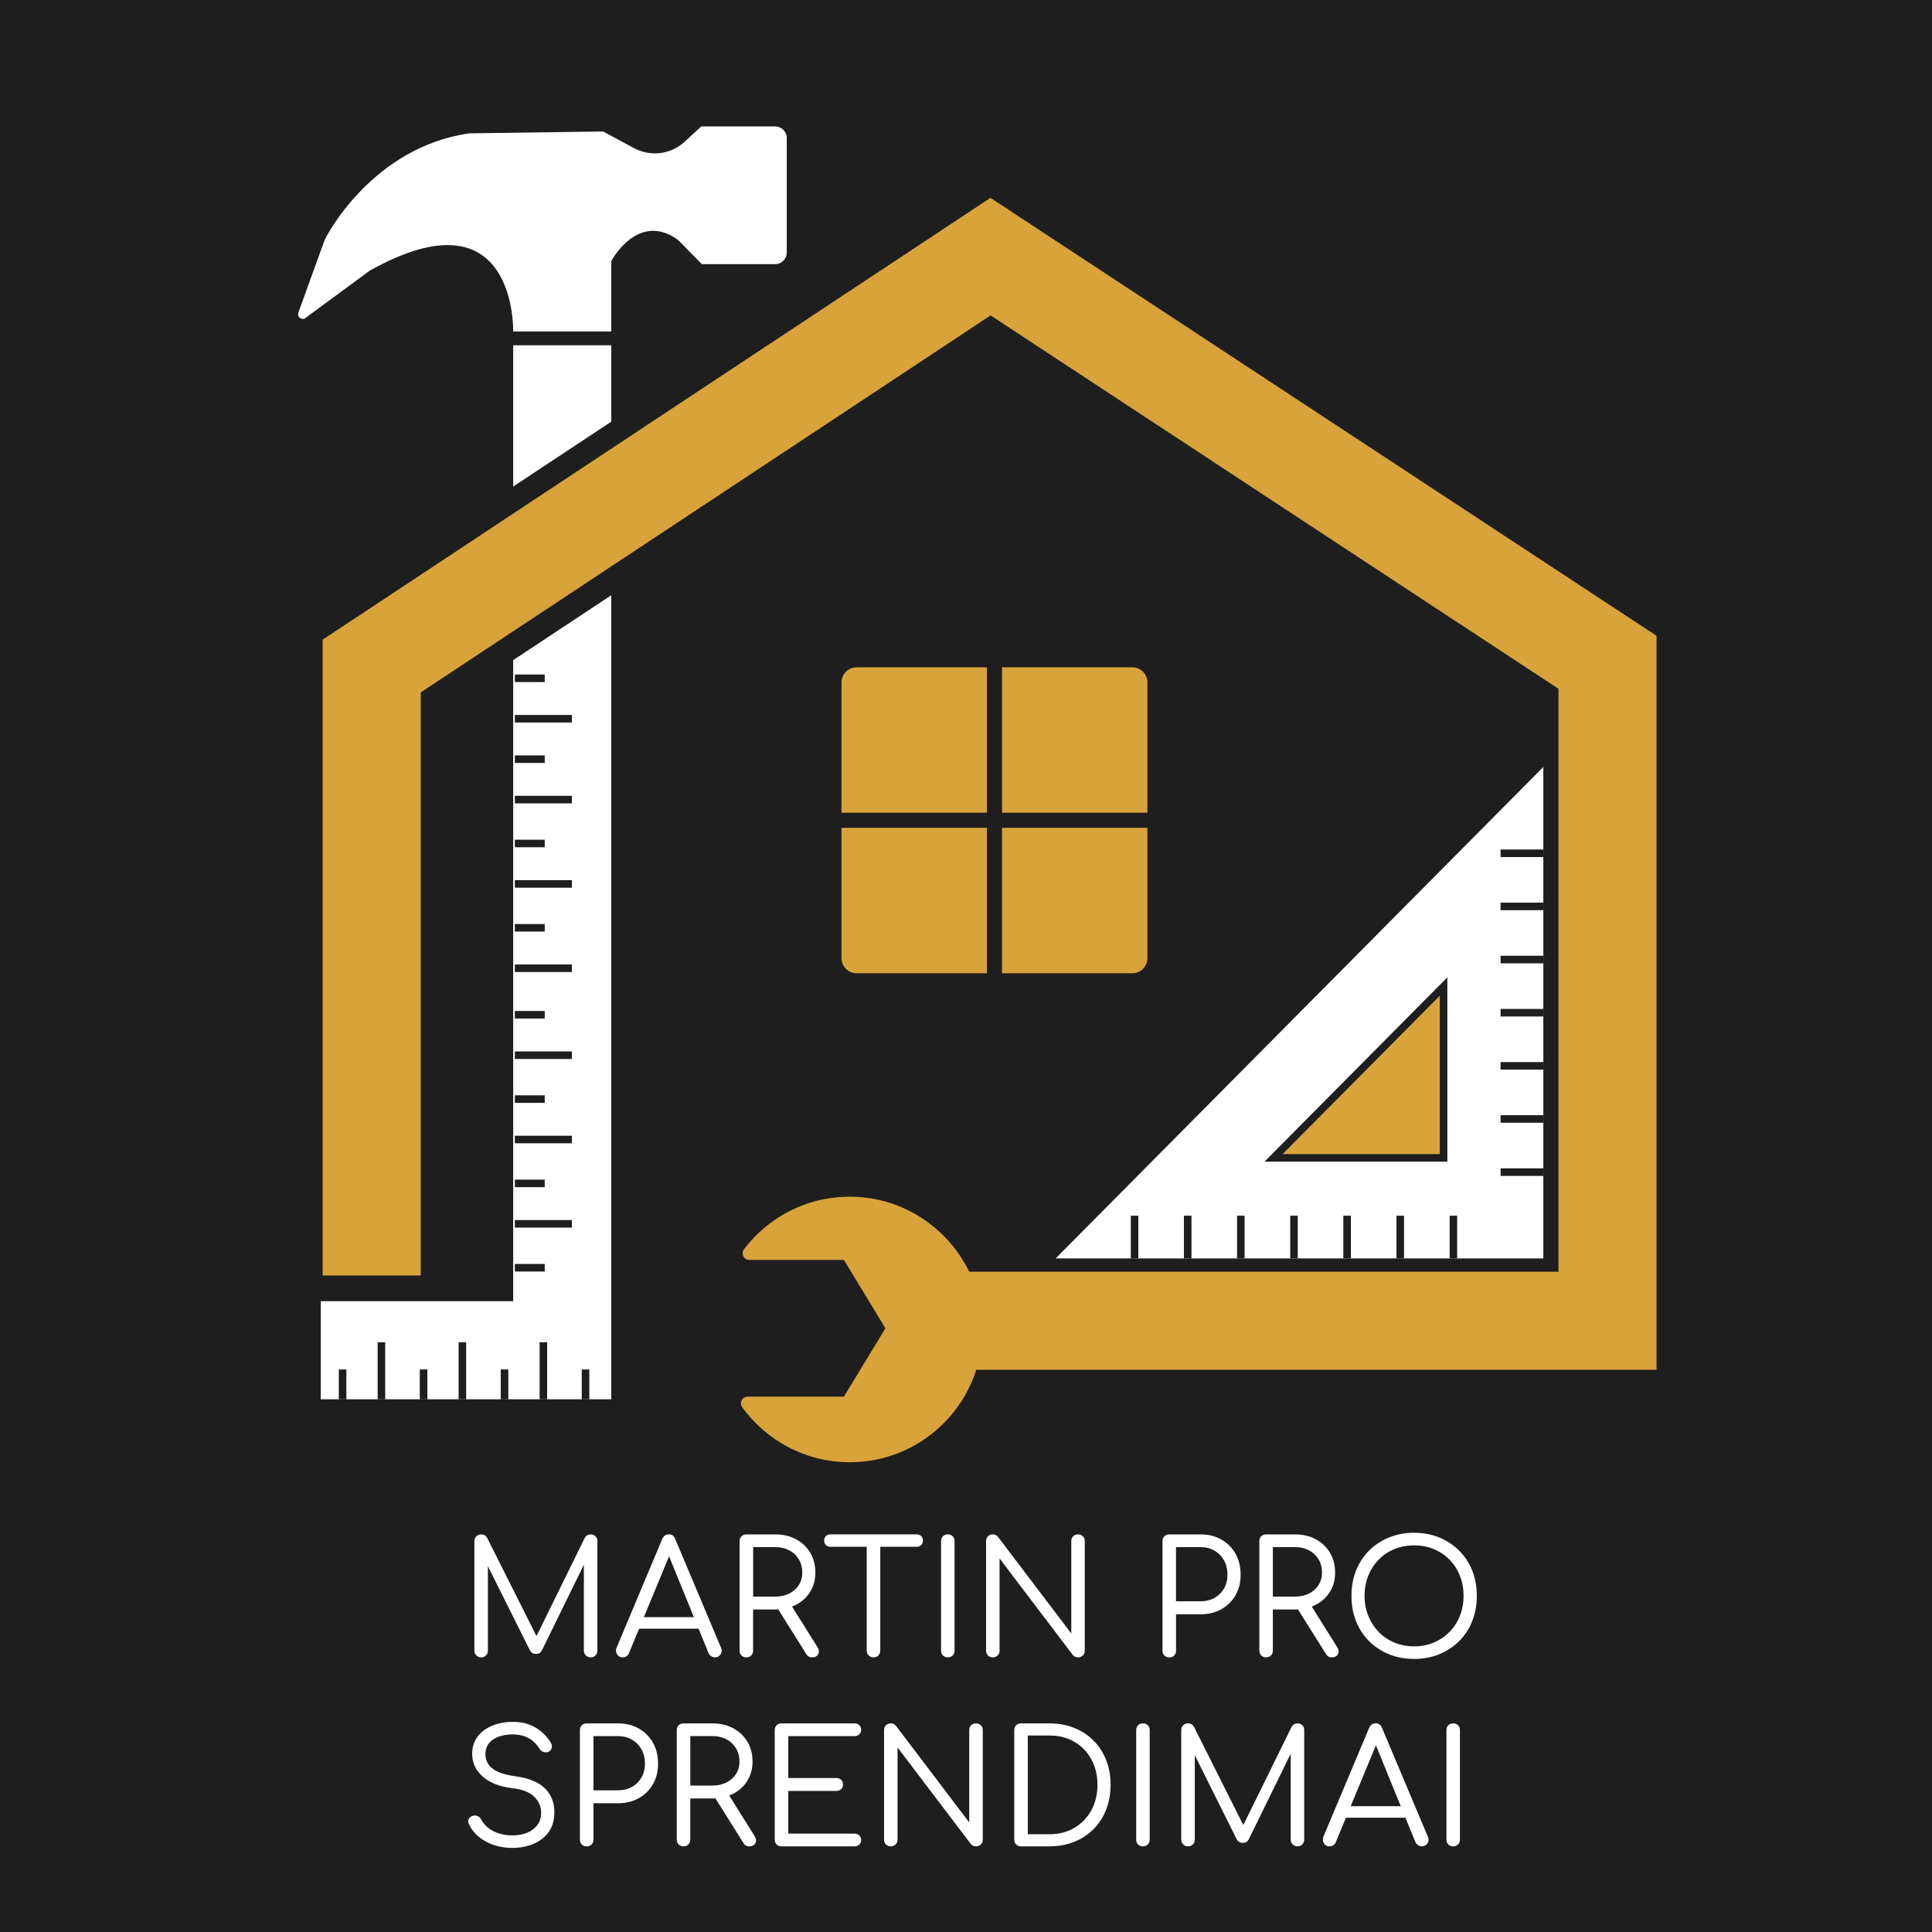 <?xml version="1.0" encoding="UTF-8"?>
<svg id="Layer_2" xmlns="http://www.w3.org/2000/svg" viewBox="0 0 512 512">
  <g id="Layer_1-2" data-name="Layer_1">
    <rect width="512" height="512" style="fill: #1e1e1e;"/>
  </g>
  <g id="Layer_2-2" data-name="Layer_2">
    <path d="M439,168.49l-176.52-116.06-176.98,117.09v168.49h26v-154.51l151.02-99.91,150.48,98.94v154.49h-156.15c-5.33-10.94-16.18-18.78-28.85-19.77-12.57-.98-23.89,4.67-30.83,13.81-.88,1.16-.06,2.83,1.4,2.83h25.07l11,18.12-11,18.12h-25.53c-1.44,0-2.26,1.64-1.42,2.81,6.39,8.82,16.78,14.57,28.5,14.57,15.71,0,29-10.29,33.53-24.5h180.28v-194.51Z" style="fill: #d8a33a;"/>
    <g>
      <polygon points="136 174.94 136 344.83 85 344.83 85 370.83 162 370.83 162 157.74 136 174.94" style="fill: #fefffe;"/>
      <polygon points="162 111.74 162 91.5 136 91.5 136 128.94 162 111.74" style="fill: #fefffe;"/>
    </g>
    <path d="M409,203.25v130.25h-129.25l129.25-130.25ZM337.5,306.85h45.06v-45.41l-45.06,45.41Z" style="fill: #fefffe;"/>
    <g>
      <polygon points="337.5 306.85 382.56 306.85 382.56 261.44 337.5 306.85" style="fill: #d8a33a;"/>
      <path d="M383.56,307.85h-48.46l48.46-48.84v48.84ZM339.9,305.85h41.66v-41.98l-41.66,41.98Z" style="fill: #1e1e1e;"/>
    </g>
    <g>
      <rect x="299.67" y="322.17" width="2" height="11.33" style="fill: #1e1e1e;"/>
      <rect x="313.75" y="322.17" width="2" height="11.33" style="fill: #1e1e1e;"/>
      <rect x="327.83" y="322.17" width="2" height="11.33" style="fill: #1e1e1e;"/>
      <rect x="341.92" y="322.17" width="2" height="11.33" style="fill: #1e1e1e;"/>
      <rect x="356" y="322.17" width="2" height="11.33" style="fill: #1e1e1e;"/>
      <rect x="370.08" y="322.17" width="2" height="11.33" style="fill: #1e1e1e;"/>
      <rect x="384.17" y="322.17" width="2" height="11.33" style="fill: #1e1e1e;"/>
    </g>
    <g>
      <rect x="397.67" y="309.63" width="11.33" height="2" style="fill: #1e1e1e;"/>
      <rect x="397.67" y="295.54" width="11.33" height="2" style="fill: #1e1e1e;"/>
      <rect x="397.67" y="281.46" width="11.33" height="2" style="fill: #1e1e1e;"/>
      <rect x="397.67" y="267.38" width="11.33" height="2" style="fill: #1e1e1e;"/>
      <rect x="397.67" y="253.29" width="11.33" height="2" style="fill: #1e1e1e;"/>
      <rect x="397.67" y="239.21" width="11.33" height="2" style="fill: #1e1e1e;"/>
      <rect x="397.67" y="225.13" width="11.33" height="2" style="fill: #1e1e1e;"/>
    </g>
    <g>
      <rect x="89.79" y="362.92" width="2" height="7.92" style="fill: #1e1e1e;"/>
      <rect x="100.08" y="355.71" width="2" height="15.12" style="fill: #1e1e1e;"/>
      <rect x="111.25" y="362.92" width="2" height="7.92" style="fill: #1e1e1e;"/>
      <rect x="121.54" y="355.71" width="2" height="15.12" style="fill: #1e1e1e;"/>
      <rect x="132.71" y="362.92" width="2" height="7.92" style="fill: #1e1e1e;"/>
      <rect x="143" y="355.71" width="2" height="15.12" style="fill: #1e1e1e;"/>
      <rect x="154.17" y="362.92" width="2" height="7.92" style="fill: #1e1e1e;"/>
    </g>
    <g>
      <rect x="136.44" y="267.92" width="7.92" height="2" style="fill: #1e1e1e;"/>
      <rect x="136.44" y="278.64" width="15.12" height="2" style="fill: #1e1e1e;"/>
      <rect x="136.44" y="290.27" width="7.92" height="2" style="fill: #1e1e1e;"/>
      <rect x="136.44" y="300.98" width="15.12" height="2" style="fill: #1e1e1e;"/>
      <rect x="136.44" y="312.61" width="7.92" height="2" style="fill: #1e1e1e;"/>
      <rect x="136.44" y="323.33" width="15.12" height="2" style="fill: #1e1e1e;"/>
      <rect x="136.44" y="334.96" width="7.92" height="2" style="fill: #1e1e1e;"/>
    </g>
    <rect x="136.44" y="200.19" width="7.92" height="2" style="fill: #1e1e1e;"/>
    <rect x="136.44" y="210.9" width="15.12" height="2" style="fill: #1e1e1e;"/>
    <rect x="136.44" y="178.75" width="7.92" height="2" style="fill: #1e1e1e;"/>
    <rect x="136.44" y="189.47" width="15.12" height="2" style="fill: #1e1e1e;"/>
    <rect x="136.44" y="222.53" width="7.92" height="2" style="fill: #1e1e1e;"/>
    <rect x="136.44" y="233.25" width="15.12" height="2" style="fill: #1e1e1e;"/>
    <rect x="136.44" y="244.88" width="7.92" height="2" style="fill: #1e1e1e;"/>
    <rect x="136.44" y="255.6" width="15.12" height="2" style="fill: #1e1e1e;"/>
    <path d="M81.04,84.2l16.94-12.47c39.02-21.85,38.02,16.11,38.02,16.11h26v-18.67s7.08-13.33,17.69-5.58l6.31,6.41h19.42c1.7,0,3.08-1.38,3.08-3.08v-30.33c0-1.7-1.38-3.08-3.08-3.08h-19.58l-4.41,4.06c-3.65,3.36-9.02,4.04-13.39,1.69l-8.21-4.41-35.39.48c-25.69,3.61-38.01,27.18-38.46,28.42l-6.91,19.09c-.43,1.2.99,2.19,1.97,1.38Z" style="fill: #fefffe;"/>
    <g>
      <path d="M265.54,215.38h38.54v-34.54c0-2.21-1.79-4-4-4h-34.54v38.54Z" style="fill: #d8a33a;"/>
      <path d="M261.54,215.38v-38.54h-34.54c-2.21,0-4,1.79-4,4v34.54h38.54Z" style="fill: #d8a33a;"/>
      <path d="M261.54,219.38h-38.54v34.54c0,2.21,1.79,4,4,4h34.54v-38.54Z" style="fill: #d8a33a;"/>
      <path d="M265.54,219.38v38.54h34.54c2.21,0,4-1.79,4-4v-34.54h-38.54Z" style="fill: #d8a33a;"/>
    </g>
    <g>
      <path d="M127.51,439.22c-.5,0-.93-.17-1.27-.52-.35-.35-.52-.77-.52-1.27v-29.01c0-.53.17-.96.52-1.29.35-.33.77-.5,1.27-.5.72,0,1.25.31,1.59.92l13.77,27.42h-1.38l13.48-27.42c.36-.61.89-.92,1.59-.92.5,0,.92.17,1.25.5.33.33.5.77.5,1.29v29.01c0,.5-.17.93-.5,1.27-.33.35-.75.52-1.25.52-.53,0-.97-.17-1.31-.52-.35-.35-.52-.77-.52-1.27v-24.25l.75-.04-11.9,24.29c-.33.58-.85.88-1.54.88-.75,0-1.31-.36-1.67-1.08l-11.9-23.83.83-.21v24.25c0,.5-.17.93-.52,1.27-.35.35-.77.52-1.27.52Z" style="fill: #fff;"/>
      <path d="M165.03,439.22c-.7,0-1.2-.29-1.52-.86-.32-.57-.35-1.15-.1-1.73l12.1-28.8c.36-.81.95-1.21,1.75-1.21s1.36.4,1.67,1.21l12.15,28.84c.28.61.24,1.19-.1,1.73-.35.54-.84.81-1.48.81-.36,0-.7-.1-1-.29-.31-.19-.54-.46-.71-.79l-11.1-27.21h1.25l-11.27,27.21c-.14.36-.36.63-.67.81-.31.18-.63.27-.96.27ZM167.62,431.62l1.38-3.05h16.74l1.42,3.05h-19.53Z" style="fill: #fff;"/>
      <path d="M197.79,439.22c-.53,0-.96-.17-1.29-.5-.33-.33-.5-.76-.5-1.29v-29.01c0-.53.17-.96.5-1.29.33-.33.76-.5,1.29-.5h7.72c2.03,0,3.85.43,5.45,1.29,1.6.86,2.85,2.05,3.76,3.57.9,1.52,1.36,3.28,1.36,5.28,0,1.89-.45,3.58-1.36,5.05-.9,1.47-2.16,2.63-3.76,3.46-1.6.83-3.42,1.25-5.45,1.25h-5.93v10.89c0,.53-.17.96-.5,1.29s-.77.5-1.29.5ZM199.59,423.11h5.93c1.36,0,2.58-.27,3.65-.81,1.07-.54,1.91-1.29,2.53-2.25.61-.96.92-2.05.92-3.28,0-1.33-.31-2.51-.92-3.53-.61-1.02-1.45-1.81-2.53-2.38-1.07-.57-2.29-.86-3.65-.86h-5.93v13.11ZM215.2,439.22c-.36,0-.67-.08-.92-.23-.25-.15-.46-.38-.63-.69l-7.89-12.56,3.55-.92,7.3,11.64c.44.7.52,1.33.23,1.9-.29.57-.84.86-1.65.86Z" style="fill: #fff;"/>
      <path d="M220.08,409.92c-.5,0-.9-.15-1.21-.46-.31-.31-.46-.7-.46-1.17,0-.5.15-.9.46-1.21.31-.31.71-.46,1.21-.46h22.83c.5,0,.9.15,1.21.46.31.31.46.71.46,1.21,0,.47-.15.86-.46,1.17s-.71.46-1.21.46h-22.83ZM231.48,439.22c-.5,0-.93-.17-1.27-.52-.35-.35-.52-.77-.52-1.27v-30.8h3.59v30.8c0,.5-.17.93-.5,1.27s-.77.52-1.29.52Z" style="fill: #fff;"/>
      <path d="M251.18,439.22c-.53,0-.96-.17-1.29-.5-.33-.33-.5-.76-.5-1.29v-29.01c0-.53.17-.96.5-1.29.33-.33.76-.5,1.29-.5s.96.17,1.29.5c.33.33.5.77.5,1.29v29.01c0,.53-.17.96-.5,1.29s-.77.5-1.29.5Z" style="fill: #fff;"/>
      <path d="M263.11,439.22c-.53,0-.96-.17-1.29-.5s-.5-.76-.5-1.29v-29.01c0-.53.17-.96.5-1.29.33-.33.76-.5,1.29-.5.56,0,1.01.22,1.38.67l19.41,25.58v-24.46c0-.53.17-.96.5-1.29.33-.33.76-.5,1.29-.5.5,0,.92.17,1.27.5.35.33.52.77.52,1.29v29.01c0,.53-.17.96-.52,1.29s-.77.5-1.27.5c-.25,0-.5-.05-.75-.15-.25-.1-.46-.26-.63-.48l-19.41-25.58v24.42c0,.53-.17.96-.52,1.29s-.77.5-1.27.5Z" style="fill: #fff;"/>
      <path d="M309.86,439.22c-.53,0-.96-.17-1.29-.5s-.5-.76-.5-1.29v-29.01c0-.53.17-.96.5-1.29.33-.33.76-.5,1.29-.5h8.35c2.06,0,3.89.46,5.49,1.38,1.6.92,2.84,2.17,3.74,3.76.89,1.59,1.34,3.44,1.34,5.55s-.45,3.83-1.34,5.41c-.89,1.57-2.14,2.81-3.74,3.71-1.6.91-3.43,1.36-5.49,1.36h-6.55v9.64c0,.53-.17.96-.5,1.29s-.77.5-1.29.5ZM311.65,424.36h6.55c1.36,0,2.58-.3,3.65-.9,1.07-.6,1.91-1.43,2.53-2.5.61-1.07.92-2.29.92-3.65,0-1.45-.31-2.71-.92-3.8-.61-1.09-1.45-1.94-2.53-2.57s-2.29-.94-3.65-.94h-6.55v14.36Z" style="fill: #fff;"/>
      <path d="M335.53,439.22c-.53,0-.96-.17-1.29-.5s-.5-.76-.5-1.29v-29.01c0-.53.17-.96.5-1.29.33-.33.76-.5,1.29-.5h7.72c2.03,0,3.85.43,5.45,1.29,1.6.86,2.85,2.05,3.76,3.57s1.36,3.28,1.36,5.28c0,1.89-.45,3.58-1.36,5.05s-2.16,2.63-3.76,3.46c-1.6.83-3.42,1.25-5.45,1.25h-5.93v10.89c0,.53-.17.96-.5,1.29s-.77.5-1.29.5ZM337.32,423.11h5.93c1.36,0,2.58-.27,3.65-.81,1.07-.54,1.91-1.29,2.53-2.25.61-.96.92-2.05.92-3.28,0-1.33-.31-2.51-.92-3.53-.61-1.02-1.45-1.81-2.53-2.38s-2.29-.86-3.65-.86h-5.93v13.11ZM352.93,439.22c-.36,0-.67-.08-.92-.23-.25-.15-.46-.38-.63-.69l-7.89-12.56,3.55-.92,7.3,11.64c.45.7.52,1.33.23,1.9s-.84.86-1.65.86Z" style="fill: #fff;"/>
      <path d="M374.76,439.64c-2.42,0-4.65-.42-6.68-1.25s-3.79-2-5.28-3.49c-1.49-1.49-2.64-3.25-3.44-5.3-.81-2.05-1.21-4.28-1.21-6.7s.4-4.65,1.21-6.68c.81-2.03,1.95-3.79,3.44-5.28s3.25-2.65,5.28-3.49c2.03-.83,4.26-1.25,6.68-1.25s4.64.42,6.66,1.25c2.02.83,3.78,2,5.28,3.49,1.5,1.49,2.66,3.25,3.46,5.28.81,2.03,1.21,4.26,1.21,6.68s-.4,4.65-1.21,6.7c-.81,2.04-1.96,3.81-3.46,5.3-1.5,1.49-3.26,2.65-5.28,3.49-2.02.83-4.24,1.25-6.66,1.25ZM374.76,436.3c1.89,0,3.64-.34,5.24-1.02,1.6-.68,2.99-1.63,4.17-2.84,1.18-1.21,2.09-2.63,2.73-4.26.64-1.63.96-3.39.96-5.28s-.32-3.65-.96-5.28c-.64-1.63-1.55-3.05-2.73-4.26-1.18-1.21-2.57-2.15-4.17-2.82-1.6-.67-3.35-1-5.24-1s-3.65.33-5.26,1c-1.61.67-3.01,1.61-4.17,2.82-1.17,1.21-2.08,2.63-2.73,4.26-.65,1.63-.98,3.39-.98,5.28s.33,3.65.98,5.28c.65,1.63,1.57,3.05,2.73,4.26,1.17,1.21,2.56,2.16,4.17,2.84,1.61.68,3.37,1.02,5.26,1.02Z" style="fill: #fff;"/>
      <path d="M135.82,489.72c-1.78,0-3.44-.26-4.99-.79s-2.89-1.27-4.03-2.23c-1.14-.96-1.99-2.08-2.55-3.36-.25-.47-.26-.92-.02-1.33.24-.42.63-.7,1.19-.83.42-.11.83-.06,1.25.15.42.21.72.54.92.98.42.78,1.02,1.48,1.82,2.11s1.74,1.11,2.84,1.46c1.1.35,2.29.52,3.57.52,1.45,0,2.74-.24,3.88-.71,1.14-.47,2.05-1.15,2.71-2.05.67-.89,1-1.97,1-3.25,0-1.61-.61-3.03-1.84-4.24-1.23-1.21-3.17-1.97-5.84-2.27-3.31-.39-5.91-1.41-7.78-3.05-1.88-1.64-2.82-3.67-2.82-6.09,0-1.73.47-3.22,1.42-4.49.95-1.27,2.24-2.24,3.88-2.92,1.64-.68,3.51-1.02,5.59-1.02,1.59,0,3,.24,4.26.73,1.25.49,2.34,1.13,3.28,1.94.93.81,1.7,1.71,2.32,2.71.33.5.45.98.35,1.44-.1.46-.35.81-.77,1.06-.45.22-.91.26-1.4.1-.49-.15-.86-.45-1.11-.9-.42-.67-.94-1.29-1.56-1.86s-1.38-1.02-2.27-1.36c-.89-.33-1.95-.51-3.17-.54-2.14,0-3.9.45-5.26,1.34-1.36.89-2.05,2.21-2.05,3.96,0,.89.24,1.73.73,2.53.49.79,1.31,1.47,2.46,2.02,1.15.56,2.73.97,4.74,1.25,3.45.45,6.04,1.49,7.76,3.13,1.73,1.64,2.59,3.8,2.59,6.47,0,1.53-.29,2.88-.86,4.05-.57,1.17-1.37,2.15-2.4,2.94-1.03.79-2.22,1.39-3.57,1.79-1.35.4-2.78.6-4.28.6Z" style="fill: #fff;"/>
      <path d="M155.47,489.3c-.53,0-.96-.17-1.29-.5-.33-.33-.5-.76-.5-1.29v-29.01c0-.53.17-.96.5-1.29.33-.33.76-.5,1.29-.5h8.35c2.06,0,3.89.46,5.49,1.38s2.84,2.17,3.74,3.76c.89,1.59,1.34,3.44,1.34,5.55s-.45,3.83-1.34,5.41c-.89,1.57-2.14,2.81-3.74,3.71-1.6.91-3.43,1.36-5.49,1.36h-6.55v9.64c0,.53-.17.96-.5,1.29s-.77.5-1.29.5ZM157.27,474.45h6.55c1.36,0,2.58-.3,3.65-.9,1.07-.6,1.91-1.43,2.53-2.5.61-1.07.92-2.29.92-3.65,0-1.45-.31-2.71-.92-3.8-.61-1.09-1.45-1.94-2.53-2.57-1.07-.63-2.29-.94-3.65-.94h-6.55v14.36Z" style="fill: #fff;"/>
      <path d="M181.14,489.3c-.53,0-.96-.17-1.29-.5-.33-.33-.5-.76-.5-1.29v-29.01c0-.53.17-.96.5-1.29.33-.33.76-.5,1.29-.5h7.72c2.03,0,3.85.43,5.45,1.29,1.6.86,2.85,2.05,3.76,3.57.9,1.52,1.36,3.28,1.36,5.28,0,1.89-.45,3.58-1.36,5.05-.9,1.47-2.16,2.63-3.76,3.46-1.6.83-3.42,1.25-5.45,1.25h-5.93v10.89c0,.53-.17.96-.5,1.29s-.77.5-1.29.5ZM182.94,473.19h5.93c1.36,0,2.58-.27,3.65-.81,1.07-.54,1.91-1.29,2.53-2.25.61-.96.92-2.05.92-3.28,0-1.33-.31-2.51-.92-3.53-.61-1.02-1.45-1.81-2.53-2.38-1.07-.57-2.29-.86-3.65-.86h-5.93v13.11ZM198.55,489.3c-.36,0-.67-.08-.92-.23-.25-.15-.46-.38-.63-.69l-7.89-12.56,3.55-.92,7.3,11.64c.44.7.52,1.33.23,1.9-.29.57-.84.86-1.65.86Z" style="fill: #fff;"/>
      <path d="M207.1,489.3c-.53,0-.96-.17-1.29-.5-.33-.33-.5-.76-.5-1.29v-29.01c0-.53.17-.96.5-1.29.33-.33.76-.5,1.29-.5h19.37c.5,0,.92.16,1.25.48.33.32.5.73.5,1.23,0,.47-.17.87-.5,1.19-.33.32-.75.48-1.25.48h-17.57v11.1h12.73c.53,0,.96.17,1.29.5s.5.74.5,1.21c0,.5-.17.91-.5,1.23-.33.32-.77.48-1.29.48h-12.73v11.31h17.57c.5,0,.92.16,1.25.48s.5.72.5,1.19c0,.5-.17.91-.5,1.23-.33.32-.75.48-1.25.48h-19.37Z" style="fill: #fff;"/>
      <path d="M236.07,489.3c-.53,0-.96-.17-1.29-.5-.33-.33-.5-.76-.5-1.29v-29.01c0-.53.17-.96.5-1.29.33-.33.76-.5,1.29-.5.56,0,1.02.22,1.38.67l19.41,25.58v-24.46c0-.53.17-.96.5-1.29.33-.33.76-.5,1.29-.5.5,0,.92.17,1.27.5.35.33.52.77.52,1.29v29.01c0,.53-.17.96-.52,1.29s-.77.5-1.27.5c-.25,0-.5-.05-.75-.15-.25-.1-.46-.26-.63-.48l-19.41-25.58v24.42c0,.53-.17.96-.52,1.29-.35.33-.77.5-1.27.5Z" style="fill: #fff;"/>
      <path d="M270.58,489.3c-.53,0-.96-.17-1.29-.5s-.5-.76-.5-1.29v-29.01c0-.53.17-.96.5-1.29.33-.33.76-.5,1.29-.5h7.51c2.39,0,4.58.4,6.57,1.19s3.71,1.92,5.15,3.38c1.45,1.46,2.56,3.18,3.34,5.15.78,1.98,1.17,4.16,1.17,6.55s-.39,4.58-1.17,6.57c-.78,1.99-1.89,3.71-3.34,5.18-1.45,1.46-3.17,2.59-5.15,3.38s-4.18,1.19-6.57,1.19h-7.51ZM272.38,486.09h5.72c2.5,0,4.71-.56,6.62-1.69,1.91-1.13,3.4-2.68,4.49-4.65,1.09-1.98,1.63-4.23,1.63-6.76s-.54-4.79-1.63-6.76c-1.08-1.98-2.58-3.52-4.49-4.63-1.91-1.11-4.11-1.67-6.62-1.67h-5.72v26.17Z" style="fill: #fff;"/>
      <path d="M302.89,489.3c-.53,0-.96-.17-1.29-.5s-.5-.76-.5-1.29v-29.01c0-.53.17-.96.5-1.29.33-.33.76-.5,1.29-.5s.96.17,1.29.5c.33.33.5.77.5,1.29v29.01c0,.53-.17.96-.5,1.29s-.77.5-1.29.5Z" style="fill: #fff;"/>
      <path d="M314.83,489.3c-.5,0-.93-.17-1.27-.52s-.52-.77-.52-1.27v-29.01c0-.53.17-.96.52-1.29.35-.33.77-.5,1.27-.5.72,0,1.25.31,1.59.92l13.77,27.42h-1.38l13.48-27.42c.36-.61.89-.92,1.59-.92.5,0,.92.17,1.25.5.33.33.5.77.5,1.29v29.01c0,.5-.17.93-.5,1.27s-.75.52-1.25.52c-.53,0-.97-.17-1.31-.52-.35-.35-.52-.77-.52-1.27v-24.25l.75-.04-11.9,24.29c-.33.58-.85.88-1.54.88-.75,0-1.31-.36-1.67-1.08l-11.89-23.83.83-.21v24.25c0,.5-.17.93-.52,1.27s-.77.52-1.27.52Z" style="fill: #fff;"/>
      <path d="M352.35,489.3c-.7,0-1.2-.29-1.52-.86-.32-.57-.35-1.15-.1-1.73l12.1-28.8c.36-.81.95-1.21,1.75-1.21s1.36.4,1.67,1.21l12.15,28.84c.28.61.24,1.19-.1,1.73-.35.54-.84.81-1.48.81-.36,0-.7-.1-1-.29-.31-.19-.54-.46-.71-.79l-11.1-27.21h1.25l-11.27,27.21c-.14.36-.36.63-.67.81-.31.18-.63.27-.96.27ZM354.93,481.71l1.38-3.05h16.74l1.42,3.05h-19.53Z" style="fill: #fff;"/>
      <path d="M385.11,489.3c-.53,0-.96-.17-1.29-.5s-.5-.76-.5-1.29v-29.01c0-.53.17-.96.5-1.29.33-.33.76-.5,1.29-.5s.96.17,1.29.5c.33.33.5.77.5,1.29v29.01c0,.53-.17.96-.5,1.29s-.77.5-1.29.5Z" style="fill: #fff;"/>
    </g>
  </g>
</svg>